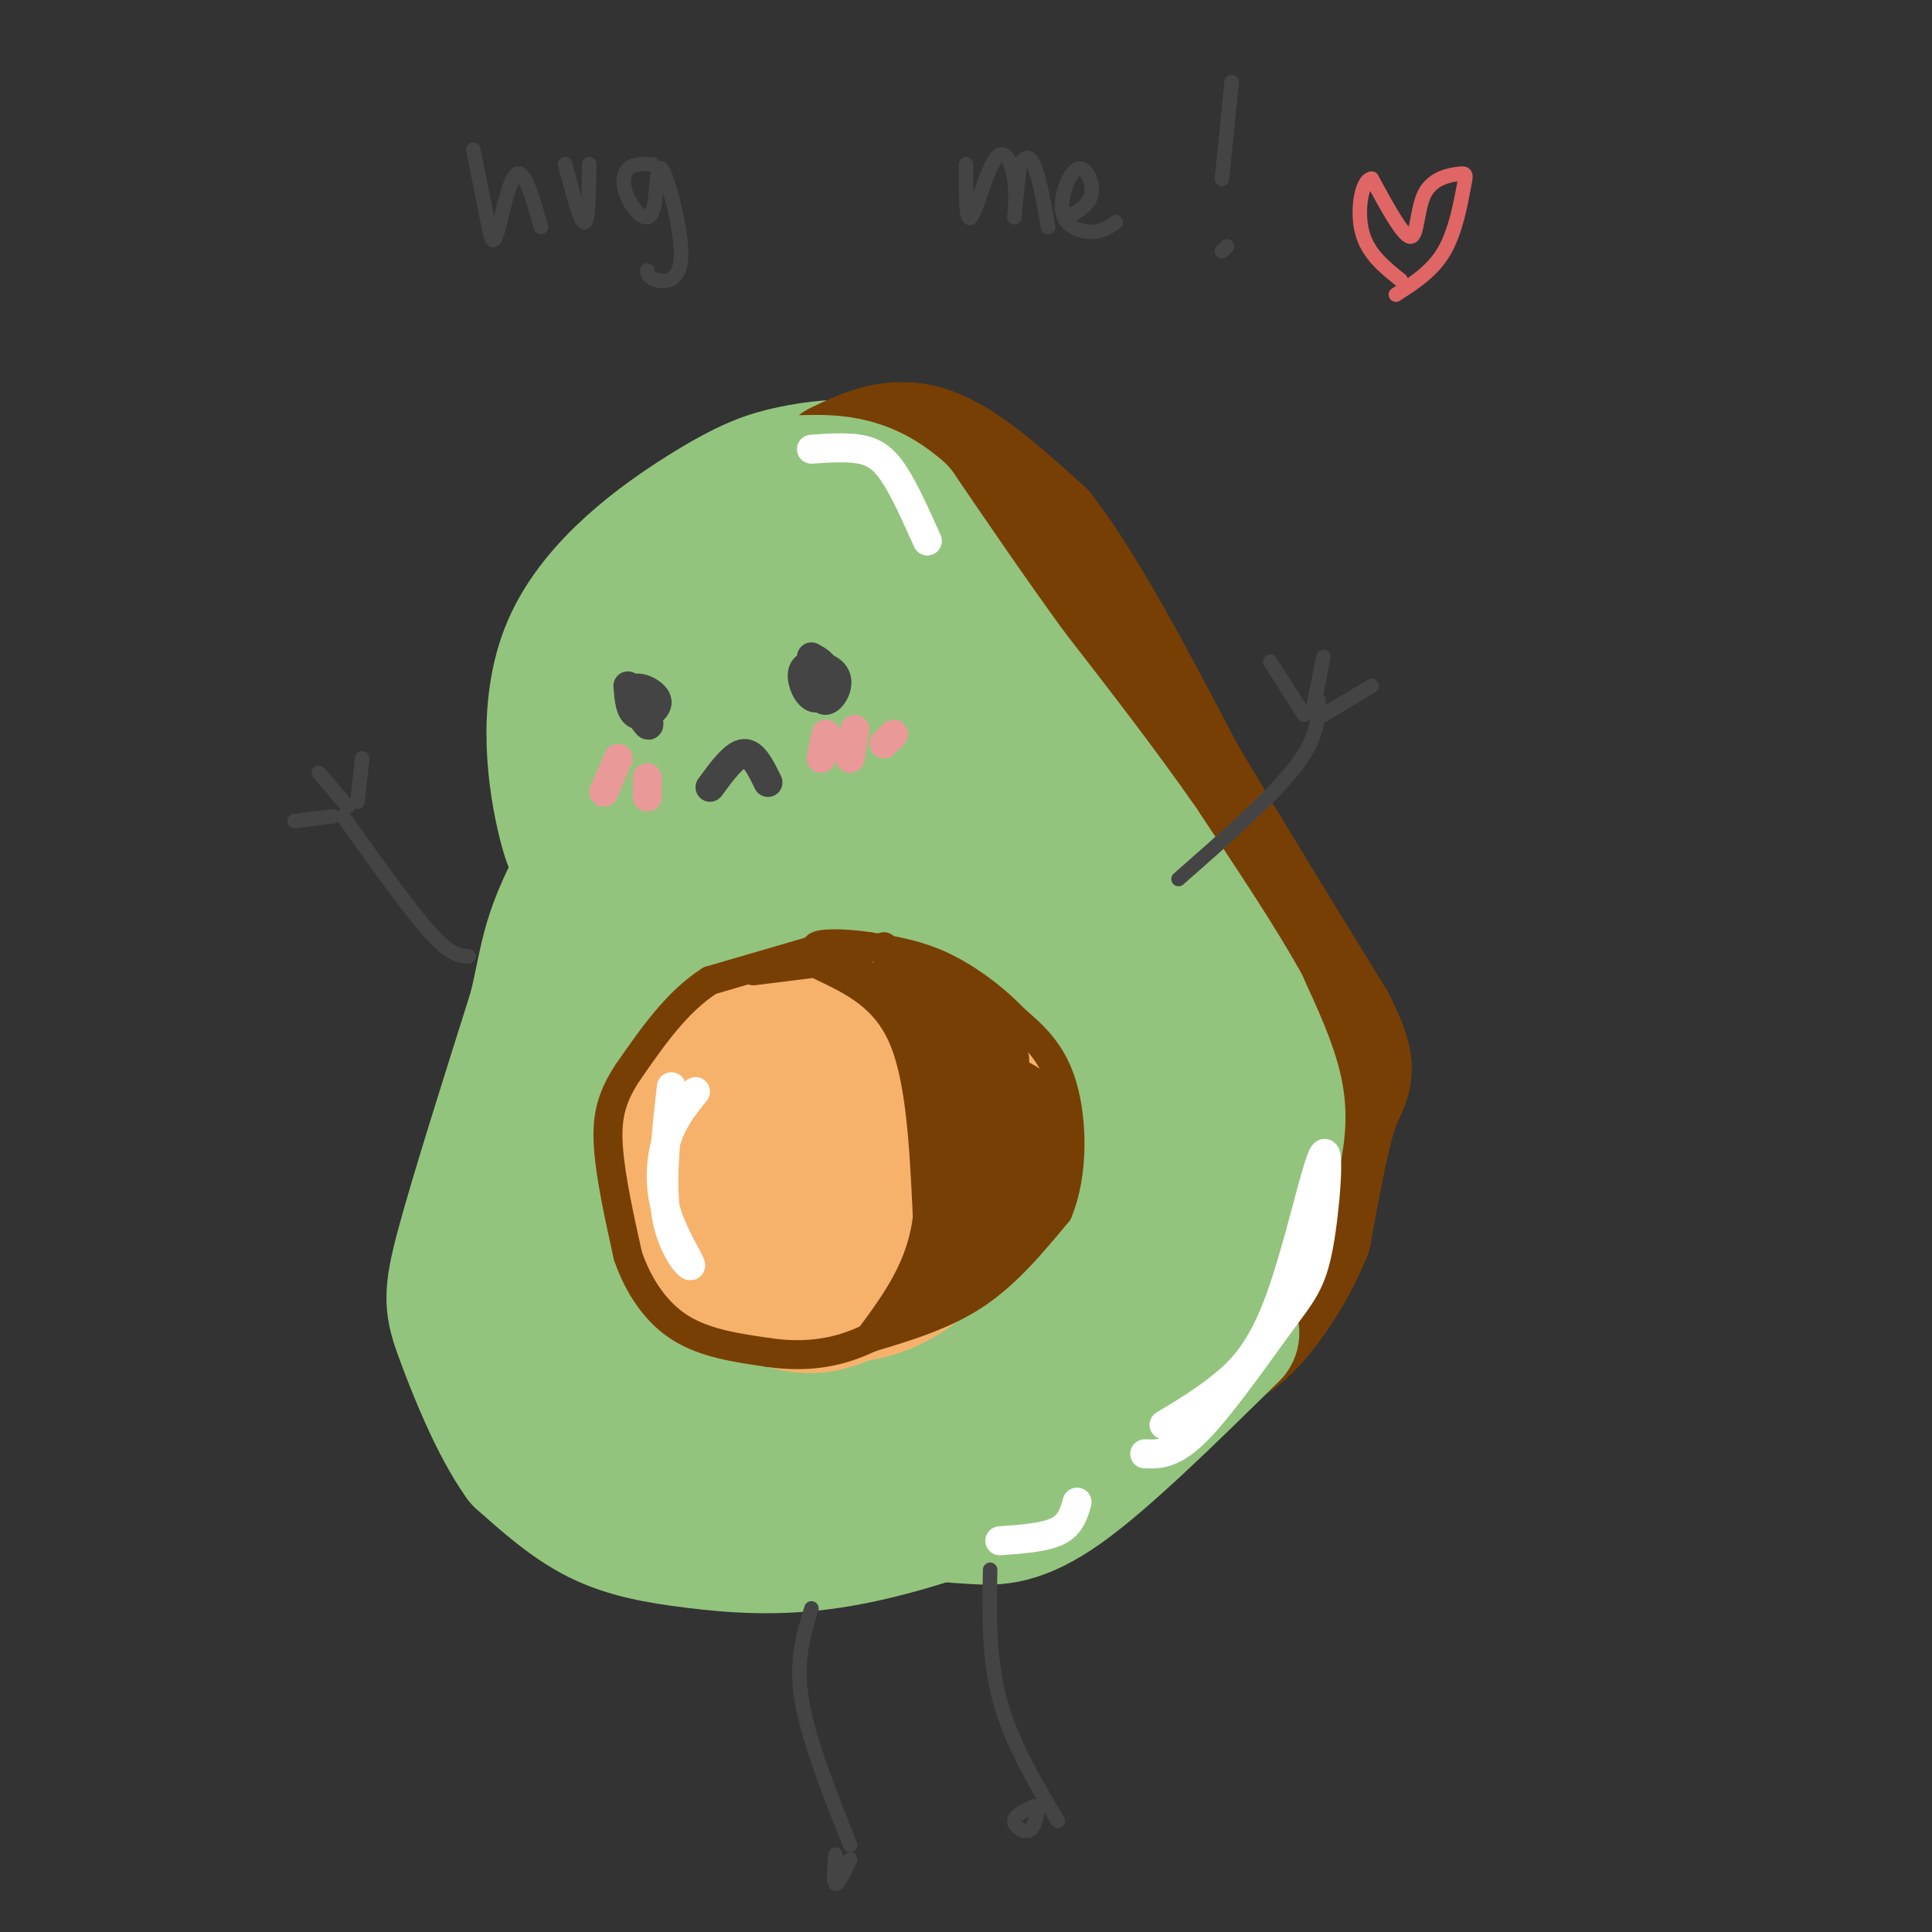 <svg viewBox='0 0 400 400' version='1.1' xmlns='http://www.w3.org/2000/svg' xmlns:xlink='http://www.w3.org/1999/xlink'><rect x="0" y="0" width="400" height="400" fill="#333333" stroke="none"/><g fill='none' stroke='rgb(147,196,125)' stroke-width='28' stroke-linecap='round' stroke-linejoin='round'><path d='M121,176c-1.074,0.752 -2.148,1.505 -4,-6c-1.852,-7.505 -4.483,-23.267 1,-36c5.483,-12.733 19.080,-22.437 28,-28c8.920,-5.563 13.164,-6.986 18,-8c4.836,-1.014 10.263,-1.619 15,-1c4.737,0.619 8.782,2.463 12,5c3.218,2.537 5.609,5.769 8,9'/><path d='M199,111c4.143,10.774 10.500,33.208 20,51c9.500,17.792 22.143,30.940 29,40c6.857,9.060 7.929,14.030 9,19'/><path d='M257,221c2.187,6.333 3.153,12.667 4,19c0.847,6.333 1.574,12.667 -4,23c-5.574,10.333 -17.450,24.667 -27,33c-9.550,8.333 -16.775,10.667 -24,13'/><path d='M206,309c-9.984,4.234 -22.944,8.321 -34,10c-11.056,1.679 -20.207,0.952 -28,0c-7.793,-0.952 -14.226,-2.129 -20,-5c-5.774,-2.871 -10.887,-7.435 -16,-12'/><path d='M108,302c-5.012,-6.964 -9.542,-18.375 -12,-25c-2.458,-6.625 -2.845,-8.464 0,-19c2.845,-10.536 8.923,-29.768 15,-49'/><path d='M111,209c2.750,-11.417 2.125,-15.458 11,-31c8.875,-15.542 27.250,-42.583 34,-53c6.750,-10.417 1.875,-4.208 -3,2'/><path d='M153,127c-2.578,2.637 -7.524,8.231 -10,14c-2.476,5.769 -2.483,11.715 -3,15c-0.517,3.285 -1.544,3.909 0,7c1.544,3.091 5.658,8.648 8,11c2.342,2.352 2.913,1.499 5,0c2.087,-1.499 5.690,-3.645 10,-9c4.310,-5.355 9.328,-13.920 12,-20c2.672,-6.080 3.000,-9.676 3,-13c0.000,-3.324 -0.327,-6.376 -3,-8c-2.673,-1.624 -7.691,-1.818 -11,-1c-3.309,0.818 -4.908,2.649 -8,6c-3.092,3.351 -7.678,8.221 -10,17c-2.322,8.779 -2.382,21.469 -2,29c0.382,7.531 1.205,9.905 5,11c3.795,1.095 10.560,0.910 14,1c3.440,0.090 3.554,0.454 7,-6c3.446,-6.454 10.223,-19.727 17,-33'/><path d='M187,148c3.372,-9.909 3.303,-18.183 1,-23c-2.303,-4.817 -6.839,-6.178 -11,-6c-4.161,0.178 -7.948,1.896 -13,10c-5.052,8.104 -11.369,22.594 -15,37c-3.631,14.406 -4.575,28.729 -5,38c-0.425,9.271 -0.332,13.490 2,17c2.332,3.510 6.903,6.312 10,7c3.097,0.688 4.719,-0.736 6,-1c1.281,-0.264 2.221,0.632 5,-6c2.779,-6.632 7.397,-20.793 9,-31c1.603,-10.207 0.190,-16.461 -1,-20c-1.190,-3.539 -2.158,-4.361 -4,-6c-1.842,-1.639 -4.558,-4.093 -9,-3c-4.442,1.093 -10.610,5.732 -16,13c-5.390,7.268 -10.002,17.166 -14,30c-3.998,12.834 -7.381,28.605 -8,38c-0.619,9.395 1.526,12.414 3,15c1.474,2.586 2.278,4.739 5,6c2.722,1.261 7.361,1.631 12,2'/><path d='M144,265c4.195,-2.500 8.684,-9.750 12,-17c3.316,-7.250 5.459,-14.499 7,-24c1.541,-9.501 2.479,-21.255 2,-29c-0.479,-7.745 -2.375,-11.480 -6,-13c-3.625,-1.520 -8.980,-0.825 -12,0c-3.020,0.825 -3.705,1.781 -9,8c-5.295,6.219 -15.199,17.702 -20,34c-4.801,16.298 -4.500,37.413 -4,47c0.500,9.587 1.198,7.648 5,8c3.802,0.352 10.707,2.994 16,3c5.293,0.006 8.976,-2.625 14,-8c5.024,-5.375 11.391,-13.493 16,-23c4.609,-9.507 7.459,-20.402 8,-28c0.541,-7.598 -1.227,-11.899 -3,-15c-1.773,-3.101 -3.551,-5.003 -6,-6c-2.449,-0.997 -5.567,-1.091 -8,-1c-2.433,0.091 -4.179,0.367 -10,7c-5.821,6.633 -15.715,19.623 -20,32c-4.285,12.377 -2.961,24.140 0,32c2.961,7.860 7.560,11.817 11,14c3.440,2.183 5.720,2.591 8,3'/><path d='M145,289c3.981,1.021 9.934,2.075 18,-3c8.066,-5.075 18.244,-16.279 23,-23c4.756,-6.721 4.089,-8.959 4,-12c-0.089,-3.041 0.401,-6.883 -1,-11c-1.401,-4.117 -4.692,-8.507 -8,-11c-3.308,-2.493 -6.634,-3.088 -9,-4c-2.366,-0.912 -3.773,-2.141 -9,2c-5.227,4.141 -14.274,13.652 -19,20c-4.726,6.348 -5.129,9.532 -5,16c0.129,6.468 0.791,16.220 2,22c1.209,5.780 2.964,7.588 6,9c3.036,1.412 7.351,2.429 10,4c2.649,1.571 3.631,3.697 11,-1c7.369,-4.697 21.124,-16.216 28,-22c6.876,-5.784 6.873,-5.835 8,-13c1.127,-7.165 3.385,-21.446 2,-30c-1.385,-8.554 -6.411,-11.380 -10,-13c-3.589,-1.620 -5.740,-2.034 -11,-1c-5.260,1.034 -13.630,3.517 -22,6'/></g>
<g fill='none' stroke='rgb(120,63,4)' stroke-width='28' stroke-linecap='round' stroke-linejoin='round'><path d='M174,97c5.583,-2.667 11.167,-5.333 18,-3c6.833,2.333 14.917,9.667 23,17'/><path d='M215,111c8.667,11.167 18.833,30.583 29,50'/><path d='M244,161c10.000,16.833 20.500,33.917 31,51'/><path d='M275,212c5.311,10.289 3.089,10.511 1,16c-2.089,5.489 -4.044,16.244 -6,27'/><path d='M270,255c-3.422,8.511 -8.978,16.289 -13,20c-4.022,3.711 -6.511,3.356 -9,3'/></g>
<g fill='none' stroke='rgb(182,215,168)' stroke-width='28' stroke-linecap='round' stroke-linejoin='round'><path d='M210,299c1.750,1.417 3.500,2.833 9,-1c5.500,-3.833 14.750,-12.917 24,-22'/></g>
<g fill='none' stroke='rgb(147,196,125)' stroke-width='28' stroke-linecap='round' stroke-linejoin='round'><path d='M188,307c10.500,-0.750 21.000,-1.500 29,-5c8.000,-3.500 13.500,-9.750 19,-16'/><path d='M190,313c3.844,0.378 7.689,0.756 12,1c4.311,0.244 9.089,0.356 18,-6c8.911,-6.356 21.956,-19.178 35,-32'/><path d='M226,297c12.417,-10.917 24.833,-21.833 31,-31c6.167,-9.167 6.083,-16.583 6,-24'/><path d='M263,242c1.467,-6.489 2.133,-10.711 1,-16c-1.133,-5.289 -4.067,-11.644 -7,-18'/><path d='M257,208c-4.667,-8.500 -12.833,-20.750 -21,-33'/><path d='M236,175c-8.000,-11.500 -17.500,-23.750 -27,-36'/><path d='M209,139c-8.333,-11.500 -15.667,-22.250 -23,-33'/><path d='M186,106c-7.333,-6.500 -14.167,-6.250 -21,-6'/><path d='M165,100c-5.182,0.121 -7.636,3.424 -9,7c-1.364,3.576 -1.637,7.425 -2,13c-0.363,5.575 -0.816,12.877 1,23c1.816,10.123 5.901,23.066 10,29c4.099,5.934 8.212,4.859 12,3c3.788,-1.859 7.251,-4.500 10,-9c2.749,-4.500 4.786,-10.857 5,-15c0.214,-4.143 -1.393,-6.071 -3,-8'/><path d='M189,143c-2.007,-2.362 -5.526,-4.269 -8,-5c-2.474,-0.731 -3.905,-0.288 -5,6c-1.095,6.288 -1.856,18.420 0,28c1.856,9.580 6.327,16.610 9,22c2.673,5.390 3.547,9.142 8,13c4.453,3.858 12.485,7.821 17,8c4.515,0.179 5.515,-3.427 6,-7c0.485,-3.573 0.457,-7.112 0,-12c-0.457,-4.888 -1.343,-11.126 -6,-14c-4.657,-2.874 -13.084,-2.383 -17,-1c-3.916,1.383 -3.320,3.658 -4,9c-0.680,5.342 -2.635,13.752 -1,22c1.635,8.248 6.861,16.335 10,20c3.139,3.665 4.191,2.910 7,2c2.809,-0.910 7.374,-1.974 10,-7c2.626,-5.026 3.313,-14.013 4,-23'/><path d='M219,204c1.050,-4.366 1.675,-3.780 -1,-11c-2.675,-7.220 -8.650,-22.244 -13,-29c-4.350,-6.756 -7.073,-5.242 -10,-5c-2.927,0.242 -6.056,-0.788 -9,2c-2.944,2.788 -5.703,9.393 -5,21c0.703,11.607 4.868,28.215 8,37c3.132,8.785 5.231,9.746 7,12c1.769,2.254 3.209,5.803 8,9c4.791,3.197 12.934,6.044 19,5c6.066,-1.044 10.056,-5.980 12,-11c1.944,-5.020 1.841,-10.125 1,-13c-0.841,-2.875 -2.419,-3.522 -5,-4c-2.581,-0.478 -6.166,-0.788 -13,6c-6.834,6.788 -16.917,20.674 -21,32c-4.083,11.326 -2.167,20.093 2,23c4.167,2.907 10.583,-0.047 17,-3'/><path d='M216,275c6.580,-6.912 14.531,-22.693 18,-30c3.469,-7.307 2.456,-6.142 1,-7c-1.456,-0.858 -3.354,-3.740 -4,-6c-0.646,-2.260 -0.041,-3.898 -4,-1c-3.959,2.898 -12.481,10.331 -17,15c-4.519,4.669 -5.036,6.574 -7,12c-1.964,5.426 -5.376,14.373 -4,19c1.376,4.627 7.542,4.934 13,4c5.458,-0.934 10.210,-3.107 15,-9c4.790,-5.893 9.618,-15.505 12,-20c2.382,-4.495 2.318,-3.874 1,-6c-1.318,-2.126 -3.889,-6.998 -6,-9c-2.111,-2.002 -3.762,-1.135 -6,-1c-2.238,0.135 -5.064,-0.464 -9,6c-3.936,6.464 -8.982,19.990 -10,25c-1.018,5.010 1.991,1.505 5,-2'/><path d='M123,284c-0.865,2.374 -1.730,4.748 -2,6c-0.270,1.252 0.054,1.382 4,4c3.946,2.618 11.513,7.725 18,9c6.487,1.275 11.894,-1.284 15,-5c3.106,-3.716 3.911,-8.591 3,-12c-0.911,-3.409 -3.537,-5.352 -8,-8c-4.463,-2.648 -10.764,-6.001 -16,-6c-5.236,0.001 -9.409,3.357 -13,7c-3.591,3.643 -6.602,7.575 -4,13c2.602,5.425 10.816,12.345 18,14c7.184,1.655 13.338,-1.956 17,-5c3.662,-3.044 4.831,-5.522 6,-8'/></g>
<g fill='none' stroke='rgb(246,178,107)' stroke-width='28' stroke-linecap='round' stroke-linejoin='round'><path d='M157,217c-4.441,3.322 -8.882,6.645 -11,14c-2.118,7.355 -1.914,18.743 3,26c4.914,7.257 14.539,10.383 22,11c7.461,0.617 12.759,-1.273 18,-5c5.241,-3.727 10.424,-9.289 14,-15c3.576,-5.711 5.546,-11.572 2,-18c-3.546,-6.428 -12.609,-13.423 -17,-17c-4.391,-3.577 -4.112,-3.736 -9,-3c-4.888,0.736 -14.944,2.368 -25,4'/><path d='M154,214c-5.302,1.417 -6.056,2.961 -8,7c-1.944,4.039 -5.079,10.573 -6,17c-0.921,6.427 0.373,12.748 4,18c3.627,5.252 9.588,9.437 15,12c5.412,2.563 10.276,3.506 17,0c6.724,-3.506 15.307,-11.462 20,-19c4.693,-7.538 5.495,-14.660 3,-21c-2.495,-6.340 -8.287,-11.899 -15,-15c-6.713,-3.101 -14.347,-3.743 -19,-3c-4.653,0.743 -6.327,2.872 -8,5'/><path d='M157,215c-2.294,3.203 -4.028,8.711 -5,13c-0.972,4.289 -1.181,7.359 1,13c2.181,5.641 6.752,13.853 12,17c5.248,3.147 11.175,1.229 15,0c3.825,-1.229 5.550,-1.768 8,-7c2.450,-5.232 5.626,-15.156 4,-22c-1.626,-6.844 -8.052,-10.607 -12,-12c-3.948,-1.393 -5.416,-0.417 -8,1c-2.584,1.417 -6.284,3.273 -8,8c-1.716,4.727 -1.449,12.325 0,17c1.449,4.675 4.079,6.428 7,7c2.921,0.572 6.133,-0.038 8,-2c1.867,-1.962 2.391,-5.275 2,-8c-0.391,-2.725 -1.695,-4.863 -3,-7'/><path d='M178,233c-1.167,-1.333 -2.583,-1.167 -4,-1'/><path d='M168,229c-1.250,5.500 -2.500,11.000 -2,14c0.500,3.000 2.750,3.500 5,4'/></g>
<g fill='none' stroke='rgb(120,63,4)' stroke-width='6' stroke-linecap='round' stroke-linejoin='round'><path d='M170,200c6.667,3.167 13.333,6.333 17,15c3.667,8.667 4.333,22.833 5,37'/><path d='M192,252c-1.167,10.333 -6.583,17.667 -12,25'/><path d='M180,277c7.750,-2.333 15.500,-4.667 22,-9c6.500,-4.333 11.750,-10.667 17,-17'/><path d='M219,251c3.311,-7.800 3.089,-18.800 1,-26c-2.089,-7.200 -6.044,-10.600 -10,-14'/><path d='M210,211c-4.222,-4.444 -9.778,-8.556 -15,-11c-5.222,-2.444 -10.111,-3.222 -15,-4'/><path d='M180,196c-5.089,-0.800 -10.311,-0.800 -11,0c-0.689,0.800 3.156,2.400 7,4'/><path d='M176,200c7.178,4.089 21.622,12.311 25,14c3.378,1.689 -4.311,-3.156 -12,-8'/><path d='M189,206c-3.057,-1.893 -4.698,-2.624 -2,-2c2.698,0.624 9.735,2.603 15,6c5.265,3.397 8.759,8.211 8,10c-0.759,1.789 -5.770,0.552 -10,-4c-4.230,-4.552 -7.677,-12.418 -8,-13c-0.323,-0.582 2.479,6.119 3,8c0.521,1.881 -1.240,-1.060 -3,-4'/><path d='M192,207c-2.244,-3.156 -6.356,-9.044 -6,-9c0.356,0.044 5.178,6.022 10,12'/><path d='M183,196c0.000,0.000 13.000,40.000 13,40'/><path d='M185,205c2.750,3.167 5.500,6.333 7,16c1.500,9.667 1.750,25.833 2,42'/><path d='M188,272c7.083,-4.333 14.167,-8.667 18,-13c3.833,-4.333 4.417,-8.667 5,-13'/><path d='M190,269c7.844,-5.378 15.689,-10.756 20,-16c4.311,-5.244 5.089,-10.356 5,-15c-0.089,-4.644 -1.044,-8.822 -2,-13'/><path d='M193,261c4.013,-1.389 8.027,-2.779 11,-8c2.973,-5.221 4.906,-14.274 5,-22c0.094,-7.726 -1.651,-14.123 -3,-17c-1.349,-2.877 -2.304,-2.232 -4,-3c-1.696,-0.768 -4.135,-2.948 -4,7c0.135,9.948 2.844,32.024 4,37c1.156,4.976 0.759,-7.150 -1,-17c-1.759,-9.850 -4.879,-17.425 -8,-25'/><path d='M193,213c1.523,3.972 9.332,26.401 10,32c0.668,5.599 -5.803,-5.631 -10,-16c-4.197,-10.369 -6.119,-19.875 -3,-20c3.119,-0.125 11.279,9.131 15,16c3.721,6.869 3.002,11.349 1,19c-2.002,7.651 -5.286,18.472 -7,16c-1.714,-2.472 -1.857,-18.236 -2,-34'/><path d='M197,226c1.119,-9.131 4.917,-14.958 7,-10c2.083,4.958 2.452,20.702 1,30c-1.452,9.298 -4.726,12.149 -8,15'/><path d='M197,243c5.161,-6.310 10.321,-12.619 11,-18c0.679,-5.381 -3.125,-9.833 -2,-7c1.125,2.833 7.179,12.952 9,20c1.821,7.048 -0.589,11.024 -3,15'/><path d='M208,221c2.667,1.089 5.333,2.178 7,4c1.667,1.822 2.333,4.378 2,8c-0.333,3.622 -1.667,8.311 -3,13'/><path d='M207,229c-0.667,-6.500 -1.333,-13.000 -3,-16c-1.667,-3.000 -4.333,-2.500 -7,-2'/><path d='M202,217c0.000,0.000 5.000,34.000 5,34'/><path d='M206,222c2.500,2.083 5.000,4.167 6,8c1.000,3.833 0.500,9.417 0,15'/><path d='M210,225c0.000,0.000 0.000,-1.000 0,-1'/><path d='M172,199c0.000,0.000 -16.000,2.000 -16,2'/><path d='M171,196c0.000,0.000 -24.000,7.000 -24,7'/><path d='M147,203c-6.833,4.333 -11.917,11.667 -17,19'/><path d='M130,222c-3.711,5.533 -4.489,9.867 -4,16c0.489,6.133 2.244,14.067 4,22'/><path d='M130,260c2.267,6.533 5.933,11.867 11,15c5.067,3.133 11.533,4.067 18,5'/><path d='M159,280c5.733,0.867 11.067,0.533 16,-1c4.933,-1.533 9.467,-4.267 14,-7'/></g>
<g fill='none' stroke='rgb(255,255,255)' stroke-width='6' stroke-linecap='round' stroke-linejoin='round'><path d='M139,225c-1.131,10.049 -2.262,20.099 -1,27c1.262,6.901 4.915,10.654 5,10c0.085,-0.654 -3.400,-5.715 -5,-11c-1.600,-5.285 -1.314,-10.796 0,-15c1.314,-4.204 3.657,-7.102 6,-10'/><path d='M168,93c3.600,-0.244 7.200,-0.489 10,0c2.800,0.489 4.800,1.711 7,5c2.200,3.289 4.600,8.644 7,14'/><path d='M237,301c2.944,0.103 5.889,0.206 11,-5c5.111,-5.206 12.389,-15.721 17,-22c4.611,-6.279 6.556,-8.321 8,-16c1.444,-7.679 2.387,-20.997 1,-19c-1.387,1.997 -5.104,19.307 -9,30c-3.896,10.693 -7.970,14.769 -12,18c-4.030,3.231 -8.015,5.615 -12,8'/><path d='M207,319c4.667,-0.333 9.333,-0.667 12,-2c2.667,-1.333 3.333,-3.667 4,-6'/></g>
<g fill='none' stroke='rgb(68,68,68)' stroke-width='6' stroke-linecap='round' stroke-linejoin='round'><path d='M168,140c0.865,2.583 1.730,5.166 3,5c1.270,-0.166 2.945,-3.080 2,-5c-0.945,-1.920 -4.510,-2.846 -6,-2c-1.490,0.846 -0.905,3.464 0,5c0.905,1.536 2.128,1.990 3,1c0.872,-0.990 1.392,-3.426 1,-5c-0.392,-1.574 -1.696,-2.287 -3,-3'/><path d='M130,142c0.215,2.751 0.431,5.502 2,6c1.569,0.498 4.493,-1.258 4,-3c-0.493,-1.742 -4.402,-3.469 -5,-2c-0.598,1.469 2.115,6.134 3,7c0.885,0.866 -0.057,-2.067 -1,-5'/><path d='M147,163c2.500,-3.417 5.000,-6.833 7,-7c2.000,-0.167 3.500,2.917 5,6'/></g>
<g fill='none' stroke='rgb(234,153,153)' stroke-width='6' stroke-linecap='round' stroke-linejoin='round'><path d='M171,152c0.000,0.000 -1.000,5.000 -1,5'/><path d='M177,151c0.000,0.000 -1.000,6.000 -1,6'/><path d='M185,152c0.000,0.000 -2.000,2.000 -2,2'/><path d='M128,157c0.000,0.000 -3.000,7.000 -3,7'/><path d='M134,161c0.000,0.000 0.000,4.000 0,4'/></g>
<g fill='none' stroke='rgb(68,68,68)' stroke-width='3' stroke-linecap='round' stroke-linejoin='round'><path d='M168,333c-1.667,5.417 -3.333,10.833 -2,19c1.333,8.167 5.667,19.083 10,30'/><path d='M205,325c-0.167,9.167 -0.333,18.333 2,27c2.333,8.667 7.167,16.833 12,25'/><path d='M214,374c-1.978,0.933 -3.956,1.867 -4,3c-0.044,1.133 1.844,2.467 3,2c1.156,-0.467 1.578,-2.733 2,-5'/><path d='M173,384c-0.250,2.917 -0.500,5.833 0,6c0.500,0.167 1.750,-2.417 3,-5'/><path d='M244,182c9.583,-8.417 19.167,-16.833 24,-23c4.833,-6.167 4.917,-10.083 5,-14'/><path d='M97,198c-1.833,-0.083 -3.667,-0.167 -8,-5c-4.333,-4.833 -11.167,-14.417 -18,-24'/><path d='M74,166c0.000,0.000 1.000,-9.000 1,-9'/><path d='M72,167c0.000,0.000 -6.000,-7.000 -6,-7'/><path d='M69,169c0.000,0.000 -8.000,1.000 -8,1'/><path d='M263,137c0.000,0.000 7.000,11.000 7,11'/><path d='M274,136c0.000,0.000 -2.000,10.000 -2,10'/><path d='M274,148c0.000,0.000 10.000,-6.000 10,-6'/><path d='M98,31c1.131,5.690 2.262,11.381 3,15c0.738,3.619 1.083,5.167 2,2c0.917,-3.167 2.405,-11.048 4,-12c1.595,-0.952 3.298,5.024 5,11'/><path d='M117,34c1.583,6.000 3.167,12.000 4,12c0.833,0.000 0.917,-6.000 1,-12'/><path d='M135,34c-1.966,-0.057 -3.933,-0.113 -5,1c-1.067,1.113 -1.235,3.396 0,6c1.235,2.604 3.872,5.529 5,3c1.128,-2.529 0.746,-10.513 2,-9c1.254,1.513 4.145,12.523 4,18c-0.145,5.477 -3.327,5.422 -5,5c-1.673,-0.422 -1.836,-1.211 -2,-2'/><path d='M200,34c-0.021,6.049 -0.041,12.099 1,11c1.041,-1.099 3.145,-9.346 5,-12c1.855,-2.654 3.461,0.285 4,4c0.539,3.715 0.011,8.204 0,8c-0.011,-0.204 0.494,-5.102 1,-10'/><path d='M211,35c0.689,-2.356 1.911,-3.244 3,-1c1.089,2.244 2.044,7.622 3,13'/><path d='M221,45c2.322,-1.309 4.644,-2.619 5,-5c0.356,-2.381 -1.255,-5.834 -3,-5c-1.745,0.834 -3.624,5.955 -3,9c0.624,3.045 3.750,4.013 6,4c2.250,-0.013 3.625,-1.006 5,-2'/><path d='M255,17c0.000,0.000 -2.000,20.000 -2,20'/><path d='M254,51c0.000,0.000 -1.000,1.000 -1,1'/></g>
<g fill='none' stroke='rgb(224,102,102)' stroke-width='3' stroke-linecap='round' stroke-linejoin='round'><path d='M289,61c3.797,-2.431 7.594,-4.862 10,-9c2.406,-4.138 3.421,-9.985 4,-13c0.579,-3.015 0.722,-3.200 -1,-3c-1.722,0.200 -5.310,0.785 -7,4c-1.690,3.215 -1.483,9.062 -3,9c-1.517,-0.062 -4.759,-6.031 -8,-12'/><path d='M284,37c-2.044,0.133 -3.156,6.467 -2,11c1.156,4.533 4.578,7.267 8,10'/></g>
</svg>